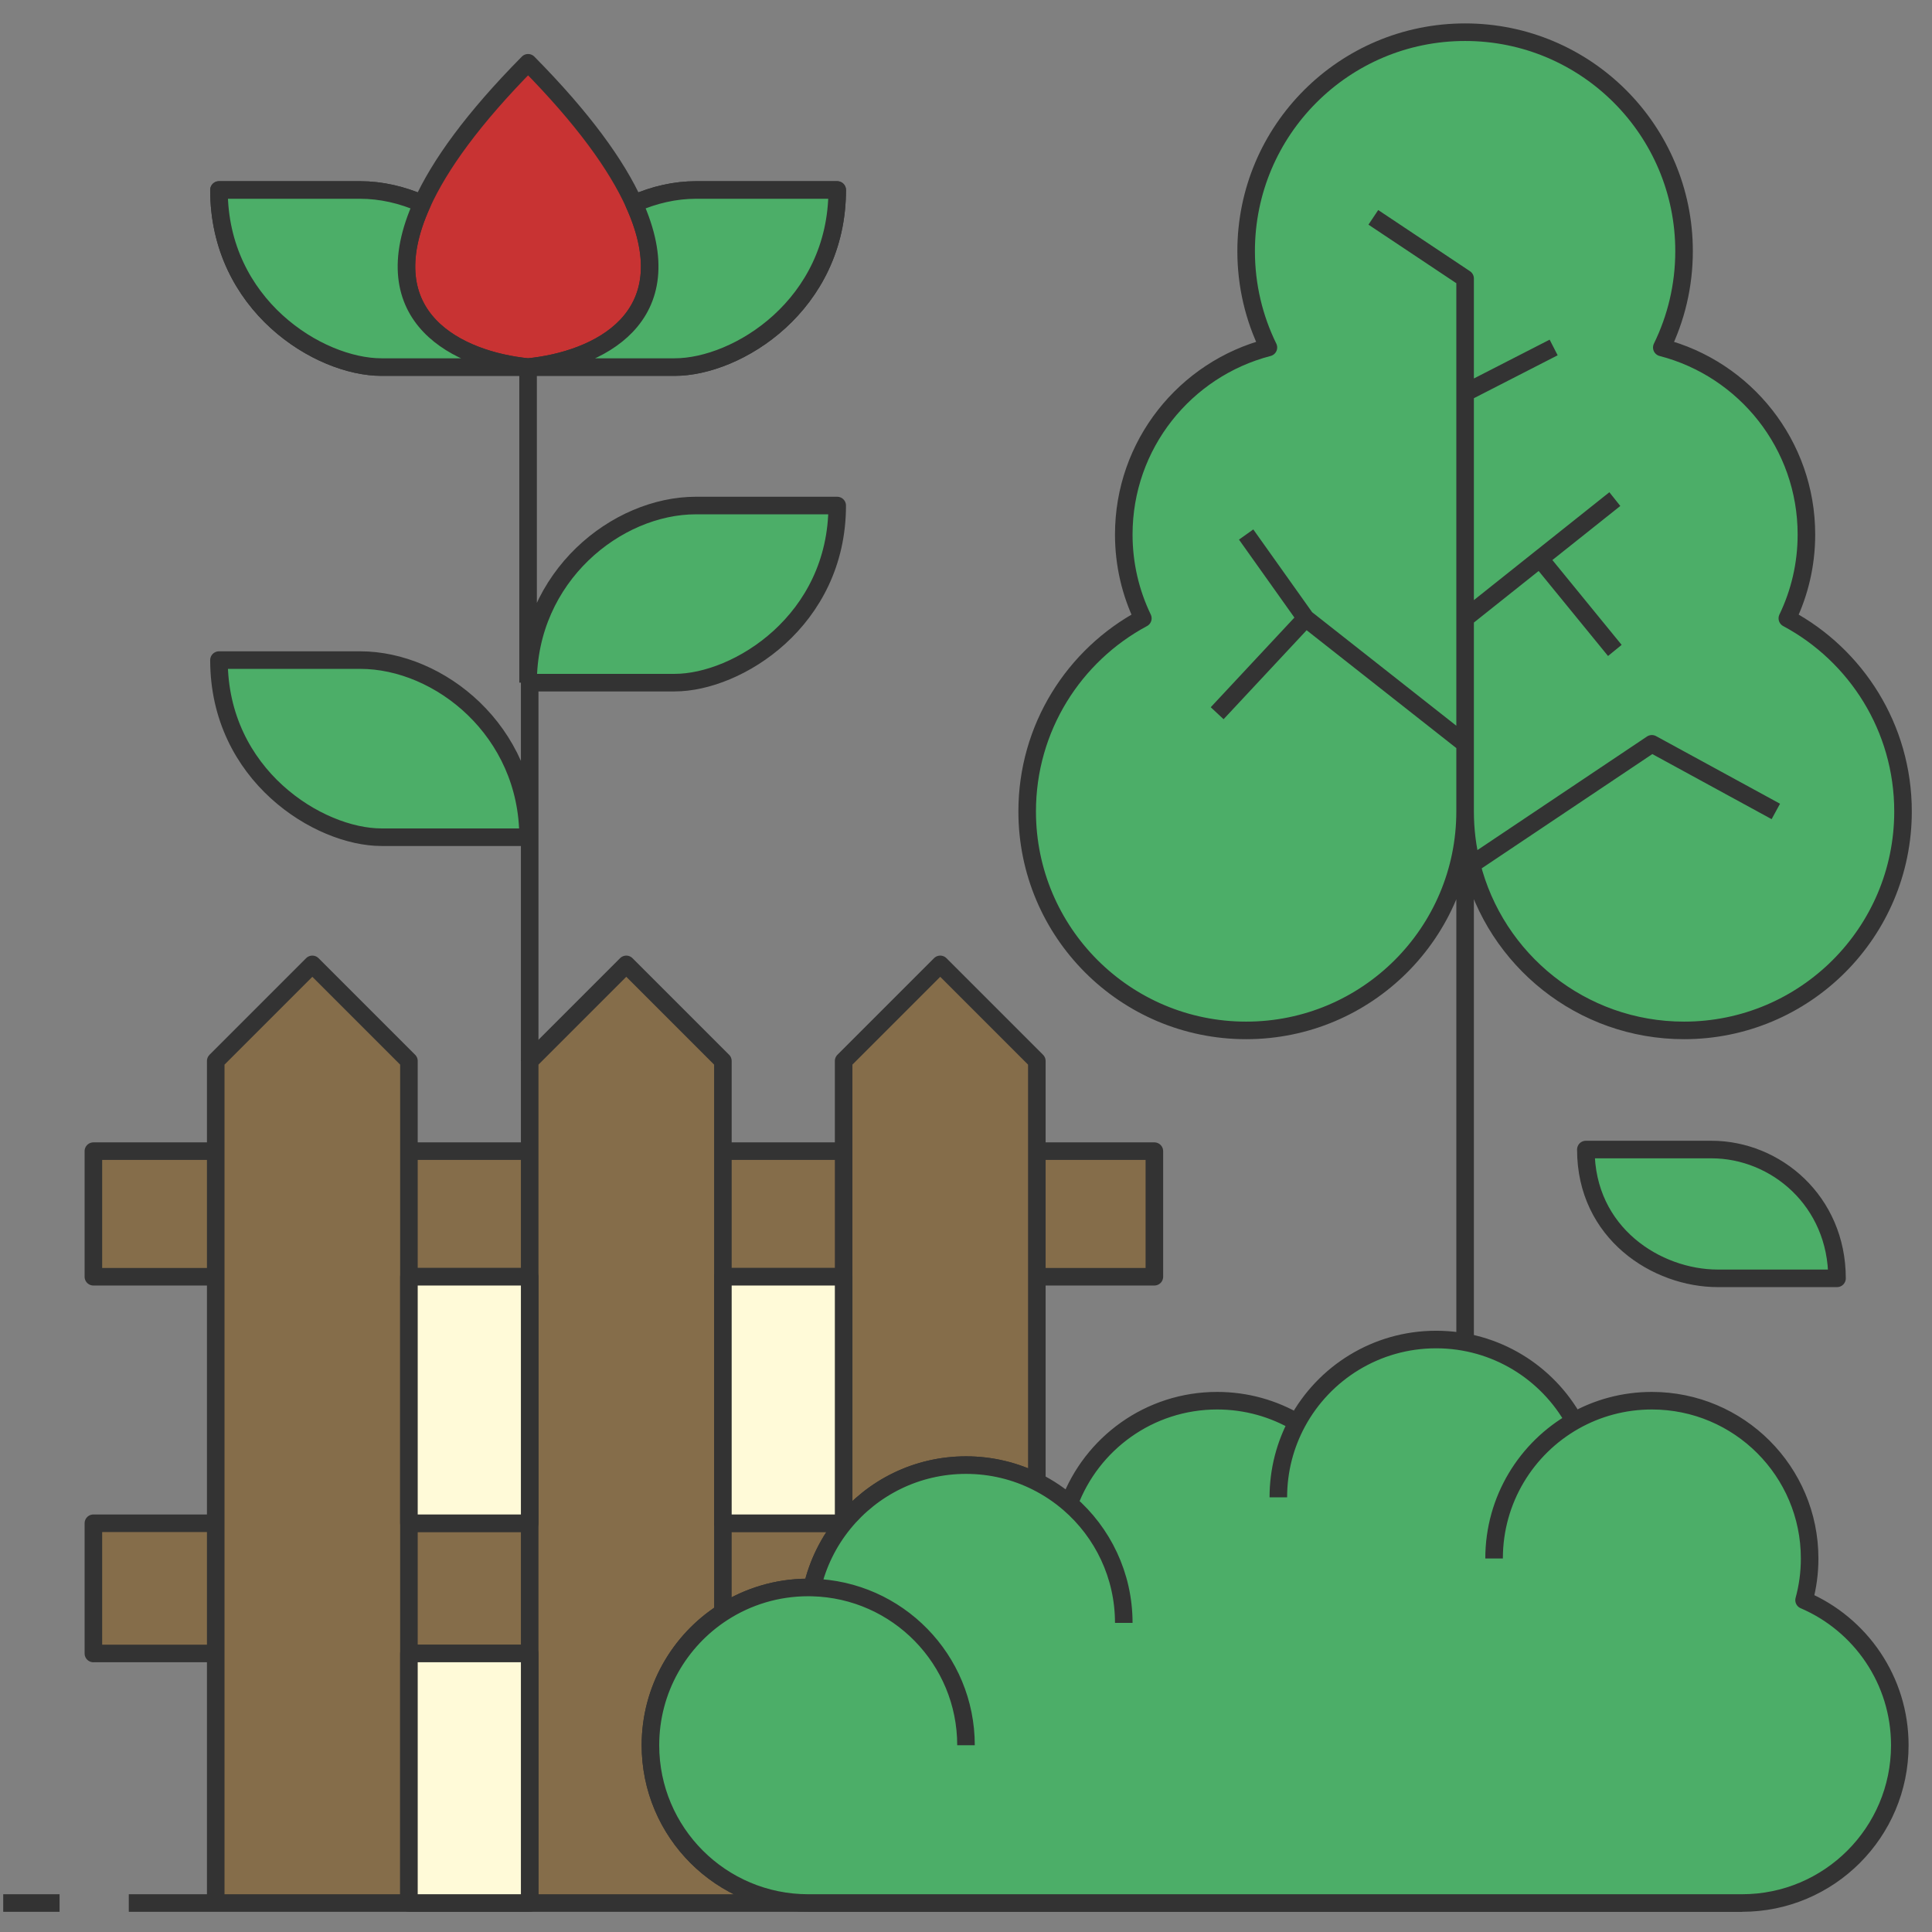 <svg width="110" height="110" viewBox="0 0 110 110" fill="none" xmlns="http://www.w3.org/2000/svg">
<rect x="0" y="0" width="110" height="110" fill="#808080" stroke="none"/>
<path d="M37.033 99.367C37.033 104.328 41.055 108.35 46.017 108.35H30.158H23.283H12.283V94.142H5.317V86.728H12.283V72.692H5.317V65.542H12.283V60.408L17.783 54.908L23.283 60.408V65.542H30.158V60.408L35.658 54.908L41.158 60.408V65.542H48.033V60.408L53.533 54.908L59.033 60.408V65.542H65.725V72.692H59.033V84.371C57.821 83.76 56.45 83.417 55 83.417C52.19 83.417 49.681 84.707 48.033 86.728C47.178 87.777 46.556 89.022 46.243 90.386C46.168 90.384 46.092 90.383 46.017 90.383C44.227 90.383 42.559 90.907 41.158 91.809C38.677 93.408 37.033 96.195 37.033 99.367Z" fill="#856D4A"/>
<path d="M99.183 108.35H46.017M46.017 108.35C41.055 108.35 37.033 104.328 37.033 99.367C37.033 96.195 38.677 93.408 41.158 91.809M46.017 108.35H30.158M3.392 108.35H0.183M12.283 108.35H7.333M12.283 108.35H23.283M12.283 108.35V94.142M23.283 108.35H30.158M23.283 108.35V94.142M30.158 108.35V94.142M41.158 91.809C42.559 90.907 44.227 90.383 46.017 90.383C46.092 90.383 46.168 90.384 46.243 90.386C46.556 89.022 47.178 87.777 48.033 86.728M41.158 91.809V86.728M48.033 86.728C49.681 84.707 52.19 83.417 55 83.417C56.45 83.417 57.821 83.76 59.033 84.371V72.692M48.033 86.728V72.692M48.033 86.728H41.158M12.283 94.142H5.317V86.728H12.283M12.283 94.142V86.728M12.283 86.728V72.692M12.283 72.692H5.317V65.542H12.283M12.283 72.692V65.542M12.283 65.542V60.408L17.783 54.908L23.283 60.408V65.542M23.283 65.542H30.158M23.283 65.542V72.692M30.158 65.542V60.408L35.658 54.908L41.158 60.408V65.542M30.158 65.542V72.692M23.283 72.692H30.158M23.283 72.692V86.728M30.158 72.692V86.728M23.283 86.728H30.158M23.283 86.728V94.142M30.158 86.728V94.142M23.283 94.142H30.158M41.158 65.542H48.033M41.158 65.542V72.692M48.033 65.542V60.408L53.533 54.908L59.033 60.408V65.542M48.033 65.542V72.692M41.158 72.692H48.033M41.158 72.692V86.728M59.033 65.542H65.725V72.692H59.033M59.033 65.542V72.692" stroke="#333333" stroke-linejoin="round"/>
<path d="M23.283 108.35H30.158V94.142H23.283V108.35Z" fill="#FFFAD8"/>
<path d="M30.158 72.692H23.283V86.728H30.158V72.692Z" fill="#FFFAD8"/>
<path d="M48.033 72.692V86.728H41.158V72.692H48.033Z" fill="#FFFAD8"/>
<path d="M23.283 108.35H30.158V94.142H23.283V108.35Z" stroke="#333333" stroke-linejoin="round"/>
<path d="M30.158 72.692H23.283V86.728H30.158V72.692Z" stroke="#333333" stroke-linejoin="round"/>
<path d="M48.033 72.692V86.728H41.158V72.692H48.033Z" stroke="#333333" stroke-linejoin="round"/>
<path d="M97.808 72.783H104.592C104.592 68.383 101.108 65.45 97.442 65.45H90.292C90.292 70.217 94.325 72.783 97.808 72.783Z" fill="#4CAE68"/>
<path d="M21.718 47.667H30.067C30.067 41.617 25.025 37.583 20.512 37.583H12.467C12.467 44.138 18.15 47.667 21.718 47.667Z" fill="#4CAE68"/>
<path d="M38.415 38.867H30.158H30.067C30.067 32.817 35.108 28.783 39.621 28.783H47.667C47.667 35.337 41.983 38.867 38.415 38.867Z" fill="#4CAE68"/>
<path d="M30.067 20.9C26.152 20.511 21.064 18.141 24.032 11.595C25.026 9.404 26.922 6.756 30.067 3.575C33.211 6.756 35.107 9.404 36.101 11.595C39.069 18.141 33.981 20.511 30.067 20.9Z" fill="#C83333"/>
<path d="M30.158 60.408V47.667V38.867M30.067 20.9H21.718C18.15 20.9 12.467 17.371 12.467 10.817H20.512C21.682 10.817 22.888 11.088 24.032 11.595M30.067 20.9H38.415C41.983 20.9 47.667 17.371 47.667 10.817H39.621C38.451 10.817 37.245 11.088 36.101 11.595M30.067 20.9V38.867M30.067 20.9C33.981 20.511 39.069 18.141 36.101 11.595M30.067 20.9C26.152 20.511 21.064 18.141 24.032 11.595M30.067 38.867C30.067 32.817 35.108 28.783 39.621 28.783H47.667C47.667 35.337 41.983 38.867 38.415 38.867H30.158M30.067 38.867H30.158M36.101 11.595C35.107 9.404 33.211 6.756 30.067 3.575C26.922 6.756 25.026 9.404 24.032 11.595M104.592 72.783H97.808C94.325 72.783 90.292 70.217 90.292 65.45H97.442C101.108 65.45 104.592 68.383 104.592 72.783ZM30.067 47.667H21.718C18.15 47.667 12.467 44.138 12.467 37.583H20.512C25.025 37.583 30.067 41.617 30.067 47.667Z" stroke="#333333" stroke-linejoin="round"/>
<path d="M30.067 20.9H21.718C18.15 20.9 12.467 17.371 12.467 10.817H20.512C21.682 10.817 22.888 11.088 24.032 11.595C21.064 18.141 26.152 20.511 30.067 20.9C33.981 20.511 39.069 18.141 36.101 11.595C37.245 11.088 38.451 10.817 39.621 10.817H47.667C47.667 17.371 41.983 20.9 38.415 20.9H30.067Z" fill="#4CAE68"/>
<path d="M30.067 20.9H21.718C18.15 20.9 12.467 17.371 12.467 10.817H20.512C21.682 10.817 22.888 11.088 24.032 11.595C21.064 18.141 26.152 20.511 30.067 20.9ZM30.067 20.9H38.415C41.983 20.9 47.667 17.371 47.667 10.817H39.621C38.451 10.817 37.245 11.088 36.101 11.595C39.069 18.141 33.981 20.511 30.067 20.9Z" stroke="#333333" stroke-linejoin="round"/>
<path d="M108.167 99.367C108.167 104.328 104.145 108.35 99.183 108.35H46.017C41.055 108.35 37.033 104.328 37.033 99.367C37.033 96.195 38.677 93.408 41.158 91.809C42.559 90.907 44.227 90.383 46.017 90.383C46.093 90.383 46.168 90.384 46.243 90.386C46.556 89.022 47.178 87.777 48.033 86.728C49.681 84.707 52.19 83.417 55 83.417C56.45 83.417 57.821 83.76 59.033 84.371C59.7 84.706 60.318 85.122 60.877 85.605C62.147 82.186 65.439 79.75 69.3 79.75C70.963 79.75 72.52 80.202 73.856 80.989C75.374 78.177 78.347 76.267 81.767 76.267C85.154 76.267 88.103 78.141 89.633 80.909C90.938 80.171 92.445 79.75 94.05 79.75C99.011 79.75 103.033 83.772 103.033 88.733C103.033 89.554 102.923 90.35 102.717 91.105C105.922 92.477 108.167 95.66 108.167 99.367Z" fill="#4CAE68"/>
<path d="M89.633 80.909C88.103 78.141 85.154 76.267 81.767 76.267C78.347 76.267 75.374 78.177 73.856 80.989M89.633 80.909C90.938 80.171 92.445 79.75 94.05 79.75C99.011 79.75 103.033 83.772 103.033 88.733C103.033 89.554 102.923 90.35 102.717 91.105C105.922 92.477 108.167 95.66 108.167 99.367C108.167 104.328 104.145 108.35 99.183 108.35H46.017C41.055 108.35 37.033 104.328 37.033 99.367C37.033 96.195 38.677 93.408 41.158 91.809C42.559 90.907 44.227 90.383 46.017 90.383C46.093 90.383 46.168 90.384 46.243 90.386M89.633 80.909C86.907 82.451 85.067 85.377 85.067 88.733M73.856 80.989C72.52 80.202 70.963 79.75 69.3 79.75C65.439 79.75 62.147 82.186 60.877 85.605M73.856 80.989C73.172 82.257 72.783 83.708 72.783 85.25M63.983 92.4C63.983 89.686 62.779 87.252 60.877 85.605M60.877 85.605C60.318 85.122 59.7 84.706 59.033 84.371C57.821 83.76 56.45 83.417 55 83.417C52.19 83.417 49.681 84.707 48.033 86.728C47.178 87.777 46.556 89.022 46.243 90.386M55 99.367C55 94.481 51.1 90.506 46.243 90.386" stroke="#333333" stroke-linejoin="round"/>
<path d="M95.883 58.667C90.041 58.667 85.138 54.648 83.786 49.225C83.545 48.257 83.417 47.243 83.417 46.2C83.417 53.085 77.835 58.667 70.95 58.667C64.065 58.667 58.483 53.085 58.483 46.2C58.483 41.441 61.149 37.306 65.069 35.205C64.373 33.761 63.983 32.143 63.983 30.433C63.983 25.313 67.481 21.01 72.218 19.784C71.406 18.129 70.95 16.268 70.95 14.3C70.95 7.415 76.532 1.833 83.417 1.833C90.302 1.833 95.883 7.415 95.883 14.3C95.883 16.268 95.427 18.129 94.616 19.784C99.352 21.01 102.85 25.313 102.85 30.433C102.85 32.143 102.46 33.761 101.764 35.205C105.684 37.306 108.35 41.441 108.35 46.2C108.35 53.085 102.769 58.667 95.883 58.667Z" fill="#4CAE68"/>
<path d="M95.883 58.667C90.041 58.667 85.138 54.648 83.786 49.225C83.545 48.257 83.417 47.243 83.417 46.2C83.417 53.085 77.835 58.667 70.95 58.667C64.065 58.667 58.483 53.085 58.483 46.2C58.483 41.441 61.149 37.306 65.069 35.205C64.373 33.761 63.983 32.143 63.983 30.433C63.983 25.313 67.481 21.01 72.218 19.784C71.406 18.129 70.95 16.268 70.95 14.3C70.95 7.415 76.532 1.833 83.417 1.833C90.302 1.833 95.883 7.415 95.883 14.3C95.883 16.268 95.427 18.129 94.616 19.784C99.352 21.01 102.85 25.313 102.85 30.433C102.85 32.143 102.46 33.761 101.764 35.205C105.684 37.306 108.35 41.441 108.35 46.2C108.35 53.085 102.769 58.667 95.883 58.667Z" fill="#4CAE68"/>
<path d="M95.883 58.667C90.041 58.667 85.138 54.648 83.786 49.225C83.545 48.257 83.417 47.243 83.417 46.2C83.417 53.085 77.835 58.667 70.95 58.667C64.065 58.667 58.483 53.085 58.483 46.2C58.483 41.441 61.149 37.306 65.069 35.205C64.373 33.761 63.983 32.143 63.983 30.433C63.983 25.313 67.481 21.01 72.218 19.784C71.406 18.129 70.95 16.268 70.95 14.3C70.95 7.415 76.532 1.833 83.417 1.833C90.302 1.833 95.883 7.415 95.883 14.3C95.883 16.268 95.427 18.129 94.616 19.784C99.352 21.01 102.85 25.313 102.85 30.433C102.85 32.143 102.46 33.761 101.764 35.205C105.684 37.306 108.35 41.441 108.35 46.2C108.35 53.085 102.769 58.667 95.883 58.667Z" fill="#4CAE68"/>
<path d="M95.883 58.667C90.041 58.667 85.138 54.648 83.786 49.225C83.545 48.257 83.417 47.243 83.417 46.2C83.417 53.085 77.835 58.667 70.95 58.667C64.065 58.667 58.483 53.085 58.483 46.2C58.483 41.441 61.149 37.306 65.069 35.205C64.373 33.761 63.983 32.143 63.983 30.433C63.983 25.313 67.481 21.01 72.218 19.784C71.406 18.129 70.95 16.268 70.95 14.3C70.95 7.415 76.532 1.833 83.417 1.833C90.302 1.833 95.883 7.415 95.883 14.3C95.883 16.268 95.427 18.129 94.616 19.784C99.352 21.01 102.85 25.313 102.85 30.433C102.85 32.143 102.46 33.761 101.764 35.205C105.684 37.306 108.35 41.441 108.35 46.2C108.35 53.085 102.769 58.667 95.883 58.667Z" fill="#4CAE68"/>
<path d="M83.417 46.2C83.417 53.085 77.835 58.667 70.95 58.667C64.065 58.667 58.483 53.085 58.483 46.2C58.483 41.441 61.149 37.306 65.069 35.205C64.373 33.761 63.983 32.143 63.983 30.433C63.983 25.313 67.481 21.01 72.218 19.784C71.406 18.129 70.95 16.268 70.95 14.3C70.95 7.415 76.532 1.833 83.417 1.833C90.302 1.833 95.883 7.415 95.883 14.3C95.883 16.268 95.427 18.129 94.616 19.784C99.352 21.01 102.85 25.313 102.85 30.433C102.85 32.143 102.46 33.761 101.764 35.205C105.684 37.306 108.35 41.441 108.35 46.2C108.35 53.085 102.769 58.667 95.883 58.667C90.041 58.667 85.138 54.648 83.786 49.225M83.417 46.2V76.267M83.417 46.2V42.35M83.417 46.2C83.417 47.243 83.545 48.257 83.786 49.225M78.192 12.375L83.417 15.858V22.367M83.417 42.35L74.342 35.205M83.417 42.35V35.205M74.342 35.205L69.3 40.608M74.342 35.205L70.95 30.433M83.417 35.205L87.679 31.811M83.417 35.205V22.367M91.942 28.417L87.679 31.811M87.679 31.811L91.942 37.033M83.786 49.225L94.05 42.35L101.108 46.2M83.417 22.367L88.458 19.784" stroke="#333333" stroke-linejoin="round"/>
</svg>
